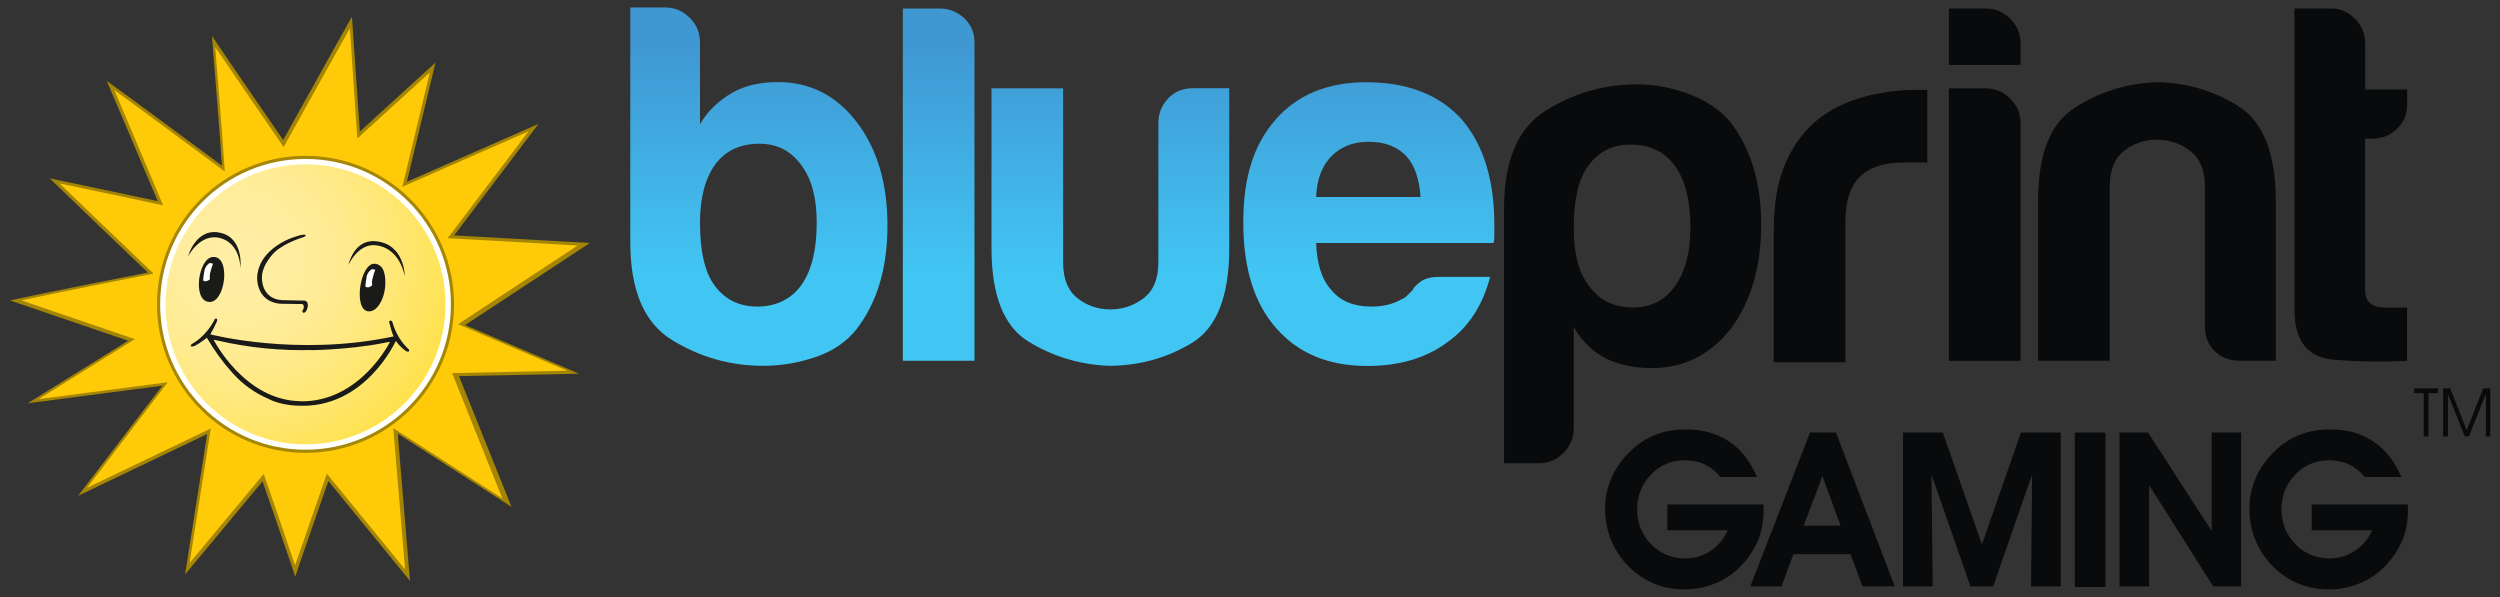 <?xml version="1.0" encoding="UTF-8"?>
<svg id="uuid-d9c3e1b8-a0cc-4adf-8163-52273468ff89" data-name="Layer 1" xmlns="http://www.w3.org/2000/svg" width="167.5" height="40" xmlns:xlink="http://www.w3.org/1999/xlink" viewBox="0 0 167.5 40">
  <rect x="0" y="0" width="167.5" height="40" fill="#333333" stroke="none"/>
  <defs>
    <style>
      .uuid-55e31b91-6e05-42fa-8033-fa4f2df44090 {
        fill: url(#uuid-33ccde6f-6e9d-48d1-9ad5-104d3031f9e9);
      }

      .uuid-b02b2a1c-f782-430e-a785-1b3fc7fc63e6 {
        fill: #fff;
      }

      .uuid-c9ad3e3f-0f49-4f3f-98c8-f357a8bacde2 {
        fill: #1a1a18;
      }

      .uuid-08ebe0a7-2986-40fb-9bc1-f69a69e51a05 {
        fill: #090a0b;
      }

      .uuid-ae69d342-0700-4019-85ad-46eccff332d2 {
        fill: url(#uuid-becdba8f-8740-44e8-9d1e-8a949c6cef6a);
      }

      .uuid-ab4168dc-9431-4c9f-8552-a8b6919cf142 {
        fill: #a48504;
      }

      .uuid-2f288753-0251-4c9f-8ba6-fc33769054f1 {
        fill: url(#uuid-8b65824b-c9a6-4a9f-a2f2-4f6ce7a0d94e);
      }

      .uuid-02a54668-a6aa-4ff6-8f18-9e2be8f5e713 {
        fill: url(#uuid-ec62c6e3-fcad-4ddb-9588-d08908fae6d3);
      }

      .uuid-979b5d20-e877-4721-a909-c67be6cc4135 {
        fill: #ffcb08;
      }

      .uuid-454e4f60-9f4c-49c3-a2bf-f32904c22d16 {
        fill: url(#uuid-4785b143-d3ac-471a-b137-2263710a0c8d);
      }

      .uuid-093890f3-6b54-4bb9-b072-10e218a292a9 {
        fill: #a58605;
      }
    </style>
    <radialGradient id="uuid-8b65824b-c9a6-4a9f-a2f2-4f6ce7a0d94e" cx="-1002.58" cy="-171.11" fx="-1002.58" fy="-171.11" r="55.97" gradientTransform="translate(396.94 82.25) scale(.38)" gradientUnits="userSpaceOnUse">
      <stop offset=".07" stop-color="#ffeea3"/>
      <stop offset=".19" stop-color="#ffed9e"/>
      <stop offset=".34" stop-color="#ffeb8e"/>
      <stop offset=".5" stop-color="#ffe775"/>
      <stop offset=".68" stop-color="#ffe251"/>
      <stop offset=".86" stop-color="#ffdc24"/>
      <stop offset=".99" stop-color="gold"/>
    </radialGradient>
    <linearGradient id="uuid-becdba8f-8740-44e8-9d1e-8a949c6cef6a" x1="50.84" y1="3.22" x2="50.84" y2="18.61" gradientUnits="userSpaceOnUse">
      <stop offset="0" stop-color="#4098d3"/>
      <stop offset=".99" stop-color="#41c6f3"/>
    </linearGradient>
    <linearGradient id="uuid-ec62c6e3-fcad-4ddb-9588-d08908fae6d3" x1="62.89" x2="62.89" y2="18.61" xlink:href="#uuid-becdba8f-8740-44e8-9d1e-8a949c6cef6a"/>
    <linearGradient id="uuid-33ccde6f-6e9d-48d1-9ad5-104d3031f9e9" x1="74.4" x2="74.4" y2="18.61" xlink:href="#uuid-becdba8f-8740-44e8-9d1e-8a949c6cef6a"/>
    <linearGradient id="uuid-4785b143-d3ac-471a-b137-2263710a0c8d" x1="91.71" y1="3.22" x2="91.71" y2="18.61" xlink:href="#uuid-becdba8f-8740-44e8-9d1e-8a949c6cef6a"/>
  </defs>
  <g>
    <path class="uuid-ab4168dc-9431-4c9f-8552-a8b6919cf142" d="m18.96,9.4c1-1.8,4.62-8.3,4.62-8.28s.53,7.69.53,7.69l5.07-4.62-1.92,7.99,8.82-3.88-5.65,7.47,9.09.51-8.36,5.5,7.64,3.26s-8.05.16-8.05.16,3.52,8.76,3.52,8.76l-7.62-4.91.82,9.87-5.47-6.69s-2.24,6.42-2.22,6.41-2.19-6.39-2.19-6.39c0,0-5.19,6.25-5.19,6.23s1.48-9.4,1.48-9.4l-8.65,4.14,5.65-7.38-9.03,1.18s6.75-4.19,6.73-4.19-7.91-2.7-7.91-2.7c2.02-.46,9.24-1.87,9.24-1.87-1.05-.98-6.58-6.31-6.58-6.31,2.39.49,7.24,1.53,7.24,1.53-.8-1.92-3.42-8.06-3.42-8.06,1.14.8,7.72,5.68,7.72,5.68-.14-2.18-.67-8.69-.67-8.69.83,1.24,4.78,6.98,4.78,6.98Z"/>
    <path class="uuid-979b5d20-e877-4721-a909-c67be6cc4135" d="m19.01,9.84c.96-1.73,4.43-7.95,4.43-7.93s.5,7.37.5,7.37l4.86-4.43-1.84,7.66,8.45-3.71-5.42,7.16,8.71.49-8.01,5.27,7.32,3.12s-7.72.15-7.72.16,3.37,8.4,3.37,8.4l-7.31-4.71.79,9.46-5.24-6.41s-2.14,6.15-2.13,6.14-2.1-6.13-2.1-6.13c0,0-4.98,5.99-4.97,5.97s1.42-9.01,1.42-9.01l-8.29,3.97,5.41-7.07-8.66,1.13s6.47-4.02,6.45-4.02-7.59-2.59-7.59-2.59c1.94-.44,8.85-1.8,8.85-1.8-1-.94-6.3-6.04-6.3-6.04,2.29.47,6.94,1.47,6.94,1.47-.77-1.84-3.27-7.72-3.27-7.72,1.09.77,7.4,5.45,7.4,5.45-.13-2.09-.64-8.33-.64-8.33.8,1.19,4.58,6.69,4.58,6.69Z"/>
    <circle class="uuid-093890f3-6b54-4bb9-b072-10e218a292a9" cx="20.47" cy="20.39" r="9.95"/>
    <circle class="uuid-b02b2a1c-f782-430e-a785-1b3fc7fc63e6" cx="20.47" cy="20.39" r="9.74"/>
    <circle class="uuid-2f288753-0251-4c9f-8ba6-fc33769054f1" cx="20.47" cy="20.39" r="9.38"/>
    <g>
      <path class="uuid-c9ad3e3f-0f49-4f3f-98c8-f357a8bacde2" d="m27.37,23.4c-.51-.49-.88-1.11-1.07-1.79-.05-.16-.15-.13-.15-.13-.11.02-.06.15-.06.15.07.31.16.62.28.91-6.47,1.38-12.28-.14-12.28-.14.17-.28.32-.58.45-.88.04-.14-.03-.17-.03-.17-.06-.02-.12.01-.14.07,0,0,0,0,0,.01-.61,1.16-1.47,1.59-1.47,1.59h0s-.17.1-.11.17c0,0,.04.07.25-.01h0c.29-.16.56-.34.82-.55.49.84,1.06,1.63,1.71,2.35.67.76,1.5,1.35,2.43,1.75.83.44,1.96.45,1.96.45,4.51.23,6.56-4.34,6.56-4.34.19.27.43.51.71.7.27.1.16-.15.16-.15Zm-7.23,3.48c-3.76-.04-5.83-4.12-5.83-4.12l.29.06c2.08.48,4.21.69,6.34.63-.82.03,2.34.03,4.86-.49l.33-.06s-1.99,4.04-5.99,3.99h0Z"/>
      <path class="uuid-c9ad3e3f-0f49-4f3f-98c8-f357a8bacde2" d="m18.75,20.35c.07,0,1.37.02,1.37.02.37-.06.19.38.19.38-.13.16.03.21.03.21.21,0,.28-.43.28-.43.06-.46-.33-.39-.33-.39l-1.43-.03c-1.39-.12-1.31-1.52-1.31-1.52,0-.91.87-1.71.87-1.71.69-.64,1.94-1,1.94-1,.17-.08.11-.12.11-.12-.04-.13-.72.11-.72.11,0,0-2.37.68-2.52,2.67,0,0-.12,1.64,1.52,1.81"/>
      <path class="uuid-c9ad3e3f-0f49-4f3f-98c8-f357a8bacde2" d="m12.57,17.23s.81-1.64,2.18-1.28,1.36,2.02,1.36,2.02c0,0,.24-1.97-1.29-2.36-1.71-.44-2.24,1.62-2.24,1.62Z"/>
      <path class="uuid-c9ad3e3f-0f49-4f3f-98c8-f357a8bacde2" d="m25.14,16.16c1.98.16,1.98,2.34,1.98,2.34,0,0-.31-1.92-1.98-2.07-1.16-.11-1.8,1.33-1.8,1.33,0,0,.36-1.72,1.8-1.6Z"/>
      <path class="uuid-c9ad3e3f-0f49-4f3f-98c8-f357a8bacde2" d="m14.28,17.22c-.97,0-1.42,2.9-.29,3.01s1.49-3.1.29-3.01Z"/>
      <path class="uuid-b02b2a1c-f782-430e-a785-1b3fc7fc63e6" d="m14.01,17.64c-.19.14-.31.36-.33.59-.03.18-.06.37-.07.56.06.05.14.06.22.05.09-.03.18-.07.24-.14-.03-.16-.02-.33.03-.48.04-.19.1-.37.17-.55-.04-.02-.08-.03-.12-.04-.05,0-.1,0-.15,0Z"/>
      <path class="uuid-c9ad3e3f-0f49-4f3f-98c8-f357a8bacde2" d="m25.82,18.8c-.02-.39-.11-.8-.33-.97-.06-.05-.12-.09-.19-.12-.06-.02-.19-.04-.19-.04-.99-.06-1.45,3.07-.45,3.19.72.08,1.22-1.15,1.15-2.05Z"/>
      <path class="uuid-b02b2a1c-f782-430e-a785-1b3fc7fc63e6" d="m24.88,18.05c-.19.14-.32.36-.33.59-.03.18-.06.37-.07.56.06.05.14.06.22.05.09-.03.17-.07.24-.14-.03-.16-.02-.33.03-.48.04-.19.1-.37.17-.55-.04-.02-.08-.03-.12-.04-.05,0-.1,0-.15,0Z"/>
    </g>
  </g>
  <g>
    <path class="uuid-ae69d342-0700-4019-85ad-46eccff332d2" d="m46.9,2.83v5.49c.5-.87,1.24-1.58,2.2-2.13.82-.46,1.83-.69,3.02-.69,2.15,0,3.91.89,5.28,2.68s2.06,4.09,2.06,6.93-.69,5.15-2.06,6.93c-.69.87-1.61,1.5-2.78,1.89s-2.32.58-3.47.58c-2.2,0-4.23-.57-6.11-1.72-1.88-1.14-2.81-3.34-2.81-6.59V.5h2.33c.64,0,1.19.23,1.65.69.46.46.69,1.01.69,1.65Zm7.82,12.08c0-1.65-.34-2.93-1.03-3.84-.69-.96-1.62-1.44-2.81-1.44-1.28,0-2.26.46-2.95,1.37-.69.96-1.03,2.26-1.03,3.91,0,1.92.32,3.32.96,4.19.69.96,1.65,1.44,2.88,1.44s2.26-.48,2.95-1.44,1.03-2.36,1.03-4.19Z"/>
    <path class="uuid-02a54668-a6aa-4ff6-8f18-9e2be8f5e713" d="m60.48.57h2.47c.64,0,1.19.22,1.65.65.46.44.69.97.69,1.61v21.34h-4.8V.57Z"/>
    <path class="uuid-55e31b91-6e05-42fa-8033-fa4f2df44090" d="m82.36,5.92v10.7c0,3.25-.85,5.38-2.54,6.38-1.69,1.01-3.55,1.51-5.56,1.51-1.97-.09-3.76-.64-5.39-1.65-1.62-1.01-2.44-3.09-2.44-6.24V5.92h4.8v11.66c0,1.1.32,1.9.96,2.4.64.5,1.37.75,2.2.75s1.57-.25,2.23-.75c.66-.5.99-1.3.99-2.4v-9.33c0-.64.22-1.19.65-1.65.43-.46.99-.69,1.68-.69h2.4Z"/>
    <path class="uuid-454e4f60-9f4c-49c3-a2bf-f32904c22d16" d="m96.41,18.55h3.43c-.5,1.92-1.46,3.39-2.88,4.39-1.42,1.05-3.2,1.58-5.35,1.58-2.61,0-4.64-.85-6.11-2.54-1.46-1.65-2.2-4-2.2-7.07s.71-5.21,2.13-6.86c1.46-1.69,3.5-2.54,6.11-2.54,2.74,0,4.87.82,6.38,2.47,1.46,1.69,2.2,4.05,2.2,7.07v.75c0,.23-.02.39-.07.48h-11.87c.05,1.42.39,2.47,1.03,3.16.59.73,1.49,1.1,2.68,1.1.78,0,1.44-.16,1.99-.48.14-.04.26-.13.38-.24.11-.11.24-.24.38-.38.05-.14.22-.32.51-.55.3-.23.72-.34,1.27-.34Zm-8.23-5.35h7c-.09-1.24-.41-2.15-.96-2.74-.6-.64-1.44-.96-2.54-.96-1.01,0-1.83.32-2.47.96-.64.64-.98,1.56-1.03,2.74Z"/>
    <path class="uuid-08ebe0a7-2986-40fb-9bc1-f69a69e51a05" d="m105.44,28.7c0,.64-.23,1.19-.69,1.65-.46.46-1.01.69-1.65.69h-2.33V13.95c0-3.2.94-5.39,2.81-6.55,1.88-1.17,3.91-1.75,6.11-1.75,1.14,0,2.3.22,3.47.65,1.17.44,2.09,1.06,2.78,1.89,1.37,1.78,2.06,4.07,2.06,6.86s-.69,5.21-2.06,7c-1.37,1.74-3.13,2.61-5.28,2.61-1.14,0-2.15-.21-3.02-.62-.92-.46-1.65-1.17-2.2-2.13v6.79Zm7.82-13.45c0-1.78-.34-3.16-1.03-4.12s-1.67-1.44-2.95-1.44-2.2.48-2.88,1.44c-.64.87-.96,2.24-.96,4.12,0,1.74.34,3.04,1.03,3.91.69.96,1.67,1.44,2.95,1.44,1.19,0,2.13-.48,2.81-1.44s1.03-2.26,1.03-3.91Z"/>
    <path class="uuid-08ebe0a7-2986-40fb-9bc1-f69a69e51a05" d="m118.84,24.27v-8.85c0-1.78.26-3.28.79-4.49.53-1.21,1.25-2.18,2.16-2.92.87-.69,1.89-1.19,3.05-1.51,1.17-.32,2.37-.48,3.6-.48h.69v4.87h-1.58c-1.33,0-2.31.32-2.95.96s-.96,1.65-.96,3.02v9.4h-4.8Z"/>
    <path class="uuid-08ebe0a7-2986-40fb-9bc1-f69a69e51a05" d="m130.57.57h2.47c.64,0,1.19.23,1.65.69.46.46.69,1.01.69,1.65v1.44h-4.8V.57Zm0,5.35h2.47c.64,0,1.19.23,1.65.69.46.46.69,1.01.69,1.65v15.92h-4.8V5.92Z"/>
    <path class="uuid-08ebe0a7-2986-40fb-9bc1-f69a69e51a05" d="m152.46,24.17h-2.4c-.69,0-1.25-.22-1.68-.65-.44-.43-.65-.99-.65-1.68v-9.33c0-1.1-.33-1.9-.99-2.4-.66-.5-1.41-.75-2.23-.75s-1.56.25-2.2.75c-.64.5-.96,1.3-.96,2.4v11.66h-4.8v-10.7c0-3.11.81-5.19,2.44-6.24,1.62-1.05,3.42-1.62,5.39-1.72,2.01,0,3.86.53,5.56,1.58,1.69,1.05,2.54,3.18,2.54,6.38v10.7Z"/>
    <path class="uuid-08ebe0a7-2986-40fb-9bc1-f69a69e51a05" d="m161.28,24.17c-1.51.09-3.15.07-4.91-.07-1.76-.14-2.64-1.26-2.64-3.36V.57h2.47c.59,0,1.12.23,1.58.69.46.46.69,1.01.69,1.65v3.09h2.81v.96c0,.69-.23,1.25-.69,1.68-.46.44-1.01.65-1.65.65h-.48v10.15c0,.78.46,1.17,1.37,1.17h1.44v3.57Z"/>
  </g>
  <g>
    <path class="uuid-08ebe0a7-2986-40fb-9bc1-f69a69e51a05" d="m118.16,33.81s0,.1,0,.17c0,.08,0,.14,0,.17,0,.44-.04.86-.12,1.24-.08.38-.2.74-.37,1.07-.49.97-1.15,1.72-1.99,2.24s-1.79.79-2.84.79c-.78,0-1.5-.15-2.16-.45-.66-.3-1.26-.74-1.78-1.32-.44-.49-.77-1.05-1.01-1.67-.23-.62-.35-1.28-.35-1.98s.14-1.4.42-2.04c.28-.64.69-1.23,1.23-1.76.51-.51,1.08-.88,1.7-1.13.63-.25,1.32-.37,2.08-.37,1.11,0,2.07.27,2.88.81.81.54,1.43,1.34,1.87,2.38h-2.45c-.3-.37-.65-.65-1.05-.84-.4-.19-.86-.28-1.36-.28-.88,0-1.63.32-2.25.96-.61.64-.92,1.41-.92,2.32s.31,1.71.93,2.34c.62.64,1.38.95,2.29.95.63,0,1.2-.17,1.71-.51s.89-.8,1.14-1.37h-4.05v-1.73h6.44Z"/>
    <path class="uuid-08ebe0a7-2986-40fb-9bc1-f69a69e51a05" d="m120.16,37.13l-.8,2.16h-2.09l4-10.31h1.74l3.94,10.31h-2.16l-.81-2.16h-3.82Zm3.16-1.91l-1.22-3.32-1.25,3.32h2.46Z"/>
    <path class="uuid-08ebe0a7-2986-40fb-9bc1-f69a69e51a05" d="m129.5,39.29h-2v-10.31h2.67l2.62,7.5,2.61-7.5h2.67v10.31h-1.99l.07-7.49-2.61,7.49h-1.52l-2.61-7.49.08,7.49Z"/>
    <path class="uuid-08ebe0a7-2986-40fb-9bc1-f69a69e51a05" d="m139.01,39.29v-10.31h2.02v10.31h-2.02Z"/>
    <path class="uuid-08ebe0a7-2986-40fb-9bc1-f69a69e51a05" d="m139.05,39.33v-10.31h2.02v10.31h-2.02Z"/>
    <path class="uuid-08ebe0a7-2986-40fb-9bc1-f69a69e51a05" d="m143.99,39.29h-1.98v-10.31h1.91l4.26,6.59v-6.59h1.98v10.31h-1.87l-4.3-6.78v6.78Z"/>
    <path class="uuid-08ebe0a7-2986-40fb-9bc1-f69a69e51a05" d="m161.33,33.81s0,.1,0,.17c0,.08,0,.14,0,.17,0,.44-.04.86-.12,1.24-.08.38-.2.74-.37,1.07-.49.97-1.15,1.72-1.99,2.24s-1.79.79-2.84.79c-.78,0-1.5-.15-2.16-.45-.66-.3-1.26-.74-1.78-1.32-.44-.49-.77-1.05-1.01-1.67-.23-.62-.35-1.28-.35-1.98s.14-1.4.42-2.04c.28-.64.69-1.23,1.23-1.76.51-.51,1.08-.88,1.7-1.13.63-.25,1.32-.37,2.08-.37,1.11,0,2.07.27,2.88.81.81.54,1.43,1.34,1.87,2.38h-2.45c-.3-.37-.65-.65-1.05-.84-.4-.19-.86-.28-1.36-.28-.88,0-1.63.32-2.25.96-.61.64-.92,1.41-.92,2.32s.31,1.71.93,2.34c.62.64,1.38.95,2.29.95.63,0,1.2-.17,1.71-.51s.89-.8,1.14-1.37h-4.05v-1.73h6.44Z"/>
  </g>
  <g>
    <path class="uuid-08ebe0a7-2986-40fb-9bc1-f69a69e51a05" d="m162.71,29.24h-.32v-2.9h-.64v-.32h1.6v.32h-.64v2.9Z"/>
    <path class="uuid-08ebe0a7-2986-40fb-9bc1-f69a69e51a05" d="m163.69,29.24v-3.22h.47l1.11,2.8,1.11-2.8h.47v3.22h-.3v-2.84l-1.13,2.84h-.28l-1.13-2.84v2.84h-.3Z"/>
  </g>
</svg>